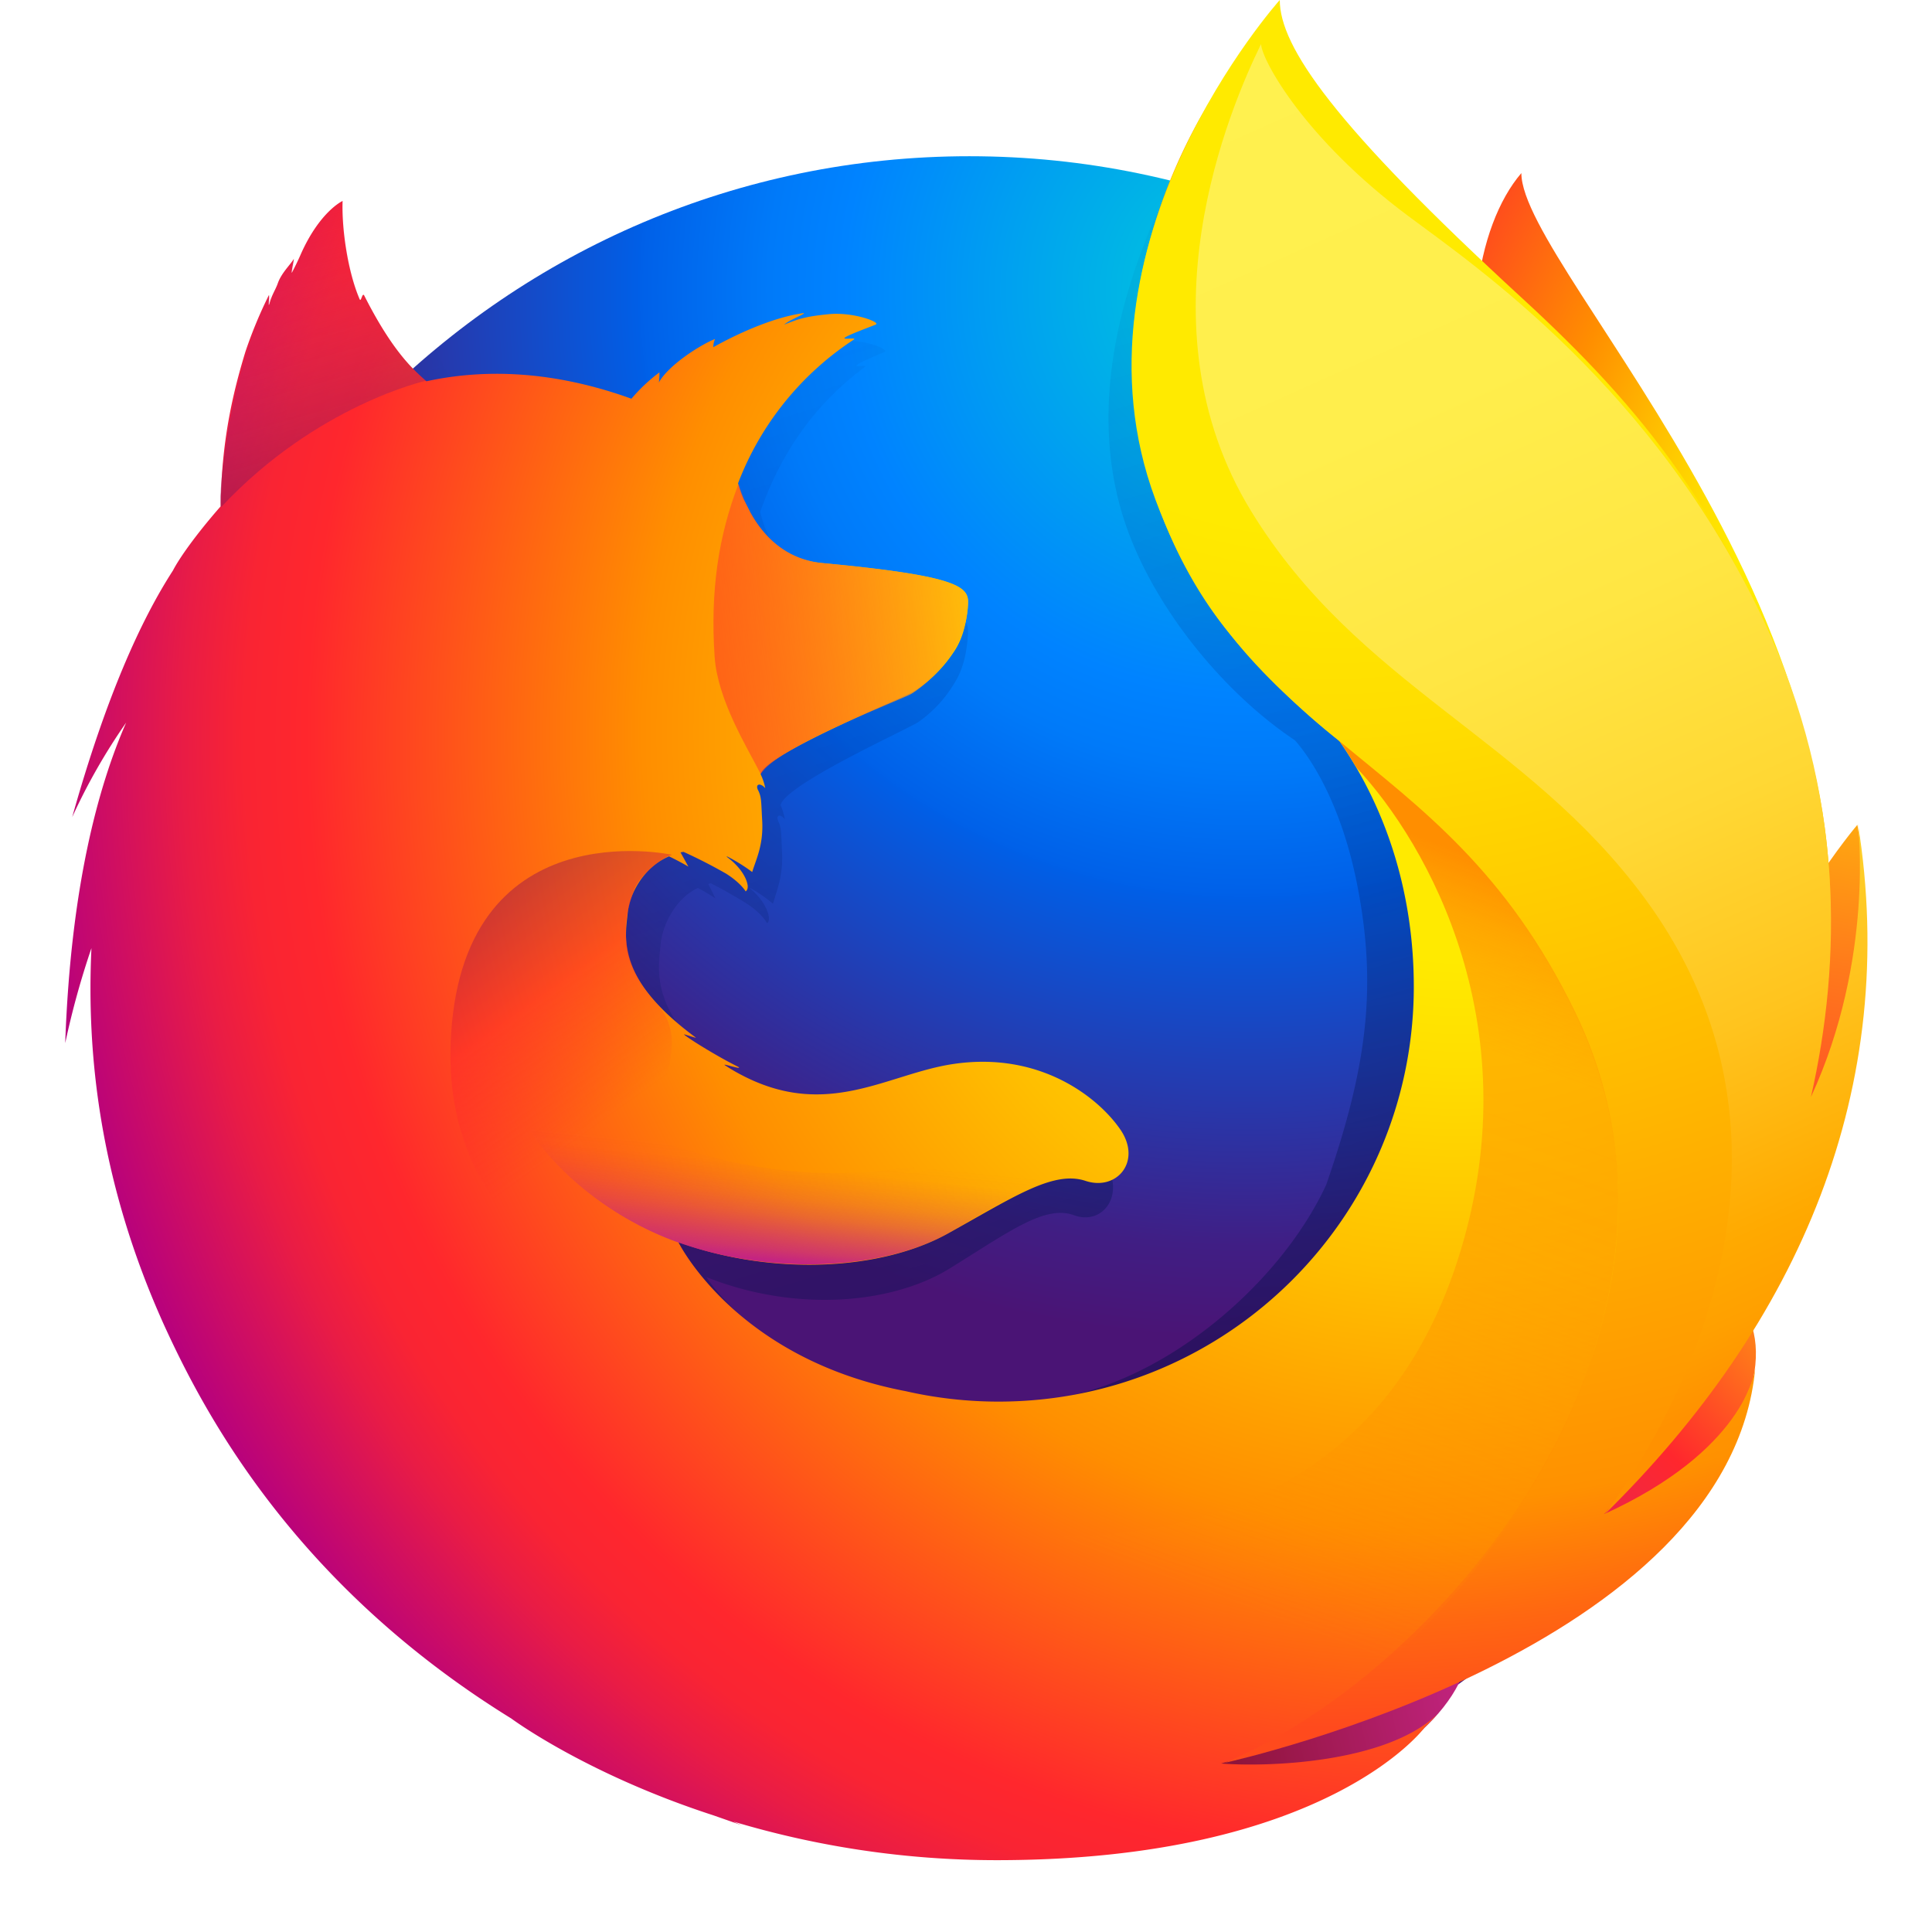 <?xml version="1.0" encoding="utf-8"?><!-- Uploaded to: SVG Repo, www.svgrepo.com, Generator: SVG Repo Mixer Tools -->
<svg width="800px" height="800px" viewBox="-34.5 0 1022 1022" xmlns="http://www.w3.org/2000/svg"><radialGradient id="A" cx="-14516" cy="-8331.1" r="450.88" fx="-14544" gradientTransform="matrix(.76 .03 -.05 1.12 11552 10071)" gradientUnits="userSpaceOnUse"><stop offset=".1" stop-color="#ffea00"/><stop offset=".17" stop-color="#ffde00"/><stop offset=".28" stop-color="#ffbf00"/><stop offset=".43" stop-color="#ff8e00"/><stop offset=".77" stop-color="#ff272d"/><stop offset=".87" stop-color="#e0255a"/><stop offset=".95" stop-color="#cc2477"/><stop offset="1" stop-color="#c42482"/></radialGradient><radialGradient id="B" cx="-7564.7" cy="-7923.6" r="791.23" gradientTransform="matrix(1.23 0 0 1.23 9929.8 9899.4)" gradientUnits="userSpaceOnUse"><stop offset="0" stop-color="#00ccda"/><stop offset=".22" stop-color="#0083ff"/><stop offset=".26" stop-color="#007af9"/><stop offset=".33" stop-color="#0060e8"/><stop offset=".33" stop-color="#005fe7"/><stop offset=".44" stop-color="#2639ad"/><stop offset=".52" stop-color="#401e84"/><stop offset=".57" stop-color="#4a1475"/></radialGradient><linearGradient id="C" x1="540.67" x2="349.23" y1="729.19" y2="102.96" gradientUnits="userSpaceOnUse"><stop offset="0" stop-color="#000f43" stop-opacity=".4"/><stop offset=".48" stop-color="#001962" stop-opacity=".17"/><stop offset="1" stop-color="#002079" stop-opacity="0"/></linearGradient><radialGradient id="D" cx="-8295.9" cy="-6518.6" r="266.89" gradientTransform="matrix(1.22 .12 -.12 1.22 10304 9602)" gradientUnits="userSpaceOnUse"><stop offset="0" stop-color="#ffea00"/><stop offset=".5" stop-color="#ff272d"/><stop offset="1" stop-color="#c42482"/></radialGradient><radialGradient id="E" cx="-8320.1" cy="-6774.5" r="445.68" gradientTransform="matrix(1.22 .12 -.12 1.22 10304 9602)" gradientUnits="userSpaceOnUse"><stop offset="0" stop-color="#ffe900"/><stop offset=".16" stop-color="#ffaf0e"/><stop offset=".32" stop-color="#ff7a1b"/><stop offset=".47" stop-color="#ff4e26"/><stop offset=".62" stop-color="#ff2c2e"/><stop offset=".76" stop-color="#ff1434"/><stop offset=".89" stop-color="#ff0538"/><stop offset="1" stop-color="#ff0039"/></radialGradient><radialGradient id="F" cx="-8257" cy="-6361.3" r="408.96" gradientTransform="matrix(1.22 .12 -.12 1.22 10304 9602)" gradientUnits="userSpaceOnUse"><stop offset="0" stop-color="#ff272d"/><stop offset=".5" stop-color="#c42482"/><stop offset=".99" stop-color="#620700"/></radialGradient><radialGradient id="G" cx="715.19" cy="394.04" r="782.18" fx="743.17" fy="380.21" gradientUnits="userSpaceOnUse"><stop offset=".16" stop-color="#ffea00"/><stop offset=".23" stop-color="#ffde00"/><stop offset=".37" stop-color="#ffbf00"/><stop offset=".54" stop-color="#ff8e00"/><stop offset=".76" stop-color="#ff272d"/><stop offset=".8" stop-color="#f92433"/><stop offset=".84" stop-color="#e91c45"/><stop offset=".89" stop-color="#cf0e62"/><stop offset=".94" stop-color="#b5007f"/></radialGradient><radialGradient id="H" cx="670.34" cy="31.29" r="891.45" gradientUnits="userSpaceOnUse"><stop offset=".28" stop-color="#ffea00"/><stop offset=".4" stop-color="#fd0"/><stop offset=".63" stop-color="#ffba00"/><stop offset=".86" stop-color="#ff9100"/><stop offset=".93" stop-color="#ff6711"/><stop offset=".99" stop-color="#ff4a1d"/></radialGradient><linearGradient id="I" x1="150.45" x2="534.39" y1="375.21" y2="316.53" gradientUnits="userSpaceOnUse"><stop offset="0" stop-color="#c42482" stop-opacity=".5"/><stop offset=".47" stop-color="#ff272d" stop-opacity=".5"/><stop offset=".49" stop-color="#ff2c2c" stop-opacity=".5"/><stop offset=".68" stop-color="#ff7a1a" stop-opacity=".72"/><stop offset=".83" stop-color="#ffb20d" stop-opacity=".87"/><stop offset=".94" stop-color="#ffd605" stop-opacity=".96"/><stop offset="1" stop-color="#ffe302"/></linearGradient><linearGradient id="J" x1="142.58" x2="102.54" y1="265.27" y2="121.32" gradientUnits="userSpaceOnUse"><stop offset="0" stop-color="#891551" stop-opacity=".6"/><stop offset="1" stop-color="#c42482" stop-opacity="0"/></linearGradient><linearGradient id="K" x1="220.55" x2="303.03" y1="465.39" y2="580.61" gradientUnits="userSpaceOnUse"><stop offset=".01" stop-color="#891551" stop-opacity=".5"/><stop offset=".48" stop-color="#ff272d" stop-opacity=".5"/><stop offset="1" stop-color="#ff272d" stop-opacity="0"/></linearGradient><linearGradient id="L" x1="378.25" x2="385.79" y1="667.12" y2="593.1" gradientUnits="userSpaceOnUse"><stop offset="0" stop-color="#c42482"/><stop offset=".08" stop-color="#c42482" stop-opacity=".8"/><stop offset=".21" stop-color="#c42482" stop-opacity=".57"/><stop offset=".33" stop-color="#c42482" stop-opacity=".36"/><stop offset=".45" stop-color="#c42482" stop-opacity=".2"/><stop offset=".56" stop-color="#c42482" stop-opacity=".1"/><stop offset=".67" stop-color="#c42482" stop-opacity=".02"/><stop offset=".77" stop-color="#c42482" stop-opacity="0"/></linearGradient><linearGradient id="M" x1="620.53" x2="926.19" y1="36.12" y2="719.61" gradientUnits="userSpaceOnUse"><stop offset="0" stop-color="#fff14f"/><stop offset=".27" stop-color="#ffee4c"/><stop offset=".45" stop-color="#ffe643"/><stop offset=".61" stop-color="#ffd834"/><stop offset=".76" stop-color="#ffc41e"/><stop offset=".89" stop-color="#ffab02"/><stop offset=".9" stop-color="#ffa900"/><stop offset=".95" stop-color="#ffa000"/><stop offset="1" stop-color="#ff9100"/></linearGradient><linearGradient id="N" x1="680.88" x2="536.1" y1="429.21" y2="817.96" gradientUnits="userSpaceOnUse"><stop offset="0" stop-color="#ff8e00"/><stop offset=".04" stop-color="#ff8e00" stop-opacity=".86"/><stop offset=".08" stop-color="#ff8e00" stop-opacity=".73"/><stop offset=".13" stop-color="#ff8e00" stop-opacity=".63"/><stop offset=".18" stop-color="#ff8e00" stop-opacity=".56"/><stop offset=".23" stop-color="#ff8e00" stop-opacity=".5"/><stop offset=".28" stop-color="#ff8e00" stop-opacity=".5"/><stop offset=".39" stop-color="#ff8e00" stop-opacity=".48"/><stop offset=".52" stop-color="#ff8e00" stop-opacity=".42"/><stop offset=".68" stop-color="#ff8e00" stop-opacity=".3"/><stop offset=".84" stop-color="#ff8e00" stop-opacity=".17"/><stop offset="1" stop-color="#ff8e00" stop-opacity="0"/></linearGradient><path fill="url(#A)" d="M770.28 91.56c-23.95 27.88-35.1 90.64-10.82 154.26s61.5 49.8 84.7 114.67c30.62 85.6 16.37 200.6 16.37 200.6s36.8 106.6 62.47-6.63c56.8-212.7-152.72-410.5-152.72-462.9z"/><path fill="url(#B)" d="M478.07 974.64c245.24 0 443.9-199.74 443.9-446s-198.66-446-443.66-446S34.65 282.32 34.65 528.6c-.47 246.53 198.42 446.03 443.42 446.03z"/><path fill="url(#C)" d="M810.67 803.64a246.89 246.89 0 01-30.12 18.18 704 704 0 0038.3-63c9.46-10.47 18.13-20.65 25.2-31.65 3.44-5.4 7.3-12.08 11.42-19.82 24.92-44.9 52.4-117.56 53.18-192.2v-5.66a257.6 257.6 0 00-5.71-55.75l.56 4.3-.64-3.3c.37 2 .66 4 1 6 5.1 43.22 1.47 85.37-16.68 116.45l-.87 1.32c9.4-47.23 12.56-99.4 2.1-151.6 0 0-4.2-25.38-35.38-102.44-18-44.35-49.83-80.72-78-107.2-24.7-30.55-47.1-51-59.47-64.06-25.82-27.2-36.64-47.57-41.1-60.87-3.85-1.93-53.14-49.8-57.05-51.63-21.5 33.35-89.16 137.67-57 235.15 14.58 44.17 51.47 90 90.07 115.74 1.7 1.94 23 25 33.1 77.16 10.45 53.85 5 95.86-16.54 158-25.3 54.5-90.07 108.4-150.72 113.9-129.67 11.78-177.15-65.1-177.15-65.1 46.34 18.52 97.57 14.65 128.72-4.56 31.4-19.43 50.4-33.83 65.8-28.15C548.86 648.43 561 632 550.1 615a78.5 78.5 0 00-79.4-34.57c-31.43 5.1-60.23 30-101.4 5.9a85.53 85.53 0 01-7.73-5.06c-2.7-1.8 8.83 2.72 6.13.7-8-4.35-22.2-13.84-25.88-17.22-.6-.56 6.22 2.18 5.6 1.62-38.5-31.7-33.7-53.13-32.5-66.57 1-10.75 8-24.52 19.75-30.1 5.7 3.1 9.24 5.48 9.24 5.48l-3.74-7.58c.46-.2.9-.15 1.36-.34 4.66 2.25 15 8.1 20.4 11.67 7.07 5 9.33 9.44 9.33 9.44s1.86-1 .48-5.37c-.5-1.78-2.65-7.45-9.65-13.17h.44a81.2 81.2 0 0111.87 8.24c2-7.18 5.53-14.68 4.75-28.1-.48-9.43-.26-11.87-1.92-15.5-1.5-3.13.83-4.35 3.42-1.1a32.83 32.83 0 00-2.21-7.4v-.24c3.23-11.24 68.25-40.46 73-43.88a67.36 67.36 0 0019.13-20.8c3.62-5.76 6.34-13.85 7-26.1.36-8.84-3.76-14.73-69.5-21.62-18-1.77-28.53-14.8-34.53-26.82-1.1-2.6-2.2-4.94-3.33-7.28a58 58 0 01-2.56-8.43c10.75-30.87 28.8-57 55.37-76.7 1.45-1.32-5.78.34-4.34-1 1.7-1.54 12.7-6 14.8-7 2.54-1.2-10.88-6.9-22.73-5.5-12.07 1.36-14.63 2.8-21.07 5.53 2.67-2.66 11.17-6.15 9.18-6.13-13 2-29.18 9.56-43 18.12a10.73 10.73 0 01.83-4.35c-6.44 2.73-22.26 13.8-26.87 23.14a44.33 44.33 0 00.27-5.4 84.48 84.48 0 00-13.19 13.82l-.24.22c-37.36-15-70.23-16-98.05-9.28-6.1-6.1-9.06-1.64-22.9-32.07-.94-1.83.72 1.8 0 0-2.28-5.9 1.4 7.87 0 0-23.28 18.37-53.92 39.2-68.63 53.9-.18.6 17.16-4.9 0 0-6 1.72-5.6 5.28-6.5 37.5-.22 2.44 0 5.18-.22 7.38-11.75 15-19.75 27.64-22.78 34.2-15.2 26.18-31.93 67-48.15 131.55a334.36 334.36 0 0125.79-50.32c-13.5 34.27-26.53 88.08-29.13 170.94a483.61 483.61 0 0112.53-50.66 473 473 0 0034.73 201.07c9.33 22.82 24.76 57.46 51 95.4C226.9 902 343.3 956 472.2 956c134.58 0 255.43-58.87 338.46-152.36z"/><path fill="url(#D)" d="M711.1 866.7c162.87-18.86 235-186.7 142.38-190C769.85 674 634 875.6 711.1 866.7z"/><path fill="url(#E)" d="M865.2 642.42C977.26 577.2 948 436.34 948 436.34s-43.25 50.24-72.62 130.32C846.4 646 797.84 681.8 865.2 642.42z"/><path fill="url(#F)" d="M509.47 950.06C665.7 999.9 800 876.84 717.2 835.74 642 798.68 435.3 926.5 509.46 950.06z"/><path fill="url(#G)" d="M876.85 702.23c3.8-5.36 8.94-22.53 13.48-30.2 27.58-44.52 27.78-80 27.78-80.84 16.66-83.22 15.15-117.2 4.9-180-8.25-50.6-44.32-123.1-75.57-158-32.2-36-9.5-24.25-40.7-50.52-27.33-30.3-53.82-60.3-68.25-72.36C634.22 43.1 636.57 24.58 638.6 21.4l-1.47 1.64C635.87 18.14 635 14 635 14s-57 57-69 152c-7.83 62 15.38 126.68 49 168a381.37 381.37 0 0059 58c25.4 36.48 39.38 81.5 39.38 129.9 0 121.24-98.34 219.53-219.65 219.53a220.45 220.45 0 01-49.13-5.52c-57.24-10.92-90.3-39.8-106.78-59.4-9.45-11.23-13.46-19.42-13.46-19.42 51.28 18.37 108 14.53 142.47-4.52 34.75-19.26 55.77-33.55 72.84-27.92 16.82 5.6 30.2-10.67 18.2-27.54-11.77-16.85-42.4-41-87.88-34.3-34.8 5.07-66.66 29.76-112.24 5.84a96.31 96.31 0 01-8.55-5c-3-1.77 9.77 2.7 6.8.68-8.87-4.32-24.57-13.73-28.64-17.07-.68-.56 6.88 2.16 6.2 1.6-42.62-31.45-37.3-52.7-36-66 1.07-10.66 8.8-24.32 21.86-29.86a152.3 152.3 0 0110.23 5.43l-4.14-7.5c.5-.2 1-.15 1.5-.34a268 268 0 0122.6 11.57c7.83 4.95 10.32 9.36 10.32 9.36s2.06-1 .54-5.33c-.56-1.77-2.93-7.4-10.68-13.07h.48a90.85 90.85 0 0113.13 8.17c2.2-7.12 6.12-14.56 5.25-27.86-.53-9.35-.28-11.78-2.12-15.4-1.65-3.1.92-4.3 3.78-1.1a30 30 0 00-2.44-7.34v-.24c3.57-11.14 75.53-40.12 80.77-43.5a70.31 70.31 0 0021.17-20.63c4-5.72 7-13.73 7.75-25.9.25-5.48-1.44-9.82-20.5-14-11.44-2.5-29.14-4.9-56.43-7.47-19.9-1.76-31.58-14.68-38.2-26.6-1.2-2.57-2.45-4.9-3.68-7.22a53.11 53.11 0 01-2.83-8.36 158.47 158.47 0 0161.28-76.06c1.6-1.3-6.4.33-4.8-1 1.87-1.52 14.06-5.93 16.37-6.92 2.8-1.2-12-6.84-25.16-5.47-13.36 1.35-16.2 2.78-23.32 5.5 3-2.64 12.37-6.1 10.16-6.08-14.4 2-32.3 9.48-47.6 18a9.68 9.68 0 01.92-4.31c-7.13 2.7-24.64 13.67-29.73 23a39.49 39.49 0 00.29-5.35 88.68 88.68 0 00-14.6 13.7l-.27.22c-41.3-14.9-77.68-15.9-108.43-9.2-6.74-6.06-17.57-15.23-32.9-45.4-1-1.82-1.6 3.75-2.4 2-6-13.8-9.55-36.44-9-52 0 0-12.32 5.6-22.5 29.06a152.9 152.9 0 01-4.32 8.87c-.56.68 1.27-7.7 1-7.24-1.77 3-6.36 7.2-8.37 12.62-1.38 4-3.32 6.27-4.56 11.3l-.3.46c-.1-1.48.37-6.08 0-5.14A236.1 236.1 0 0095.34 186c-5.5 18-11.88 42.6-12.9 74.57-.24 2.42 0 5.14-.25 7.32-13 14.83-21.86 27.4-25.2 33.9-16.8 26-35.33 66.44-53.3 130.46a319.14 319.14 0 0128.54-50C17.32 416.25 2.9 469.62 0 551.8a438.52 438.52 0 0113.87-50.24C11.3 556.36 17.68 624.3 52.32 701c20.57 45 67.92 136.6 183.62 208.05 0 0 39.36 29.3 107 51.26l15.23 5.33a93.43 93.43 0 01-4.7-2.05A484.88 484.88 0 00492.27 984c175.18.15 226.85-70.2 226.85-70.2l-.5.38q3.7-3.5 7.14-7.26C698.1 933 635 934.76 611.45 932.87c40.22-11.8 66.7-21.8 118.17-41.52q9-3.36 18.48-7.64l5.8-2.68a349.21 349.21 0 0070.26-44c51.7-41.3 62.95-81.56 68.83-108.1-.82 2.54-3.37 8.47-5.17 12.32-13.3 28.48-42.84 46-74.9 60.95a689 689 0 0042.38-62.44c10.48-10.37 13.7-26.6 21.56-37.53z"/><path fill="url(#H)" d="M813.92 801c21.08-23.24 40-49.82 54.35-80 36.9-77.58 94-206.58 49-341.3C881.77 273.22 833 215 771.1 158.12 670.56 65.76 642.48 24.52 642.48 0c0 0-116.1 129.4-65.74 264.38s153.46 130 221.68 270.87c80.27 165.74-64.95 346.6-185 397.24 7.35-1.63 267-60.38 280.6-208.88-.35 2.73-6.2 43.8-80.1 77.4z"/><path fill="url(#I)" d="M477.6 319.37c.4-8.77-4.16-14.66-76.68-21.46-29.84-2.76-41.26-30.33-44.75-41.94-10.6 27.56-15 56.5-12.64 91.48 1.6 22.92 17 47.52 24.37 62 0 0 1.64-2.13 2.4-2.9 13.86-14.43 71.94-36.42 77.4-39.54 6.02-3.84 28.9-20.56 29.92-47.63z"/><path fill="url(#J)" d="M158.3 156.47c-1-1.82-1.6 3.75-2.4 2-6-13.8-9.58-36.2-8.72-52 0 0-12.32 5.6-22.5 29.06-1.9 4.2-3.1 6.54-4.32 8.86-.56.68 1.27-7.7 1-7.24-1.77 3-6.36 7.2-8.35 12.38-1.65 4.24-3.35 6.52-4.6 11.77-.4 1.43.4-6.32.05-5.38C84.72 201.68 80.2 271 82.7 268c50.48-53.86 108.3-66.64 108.3-66.64-6.15-4.53-19.53-17.63-32.7-44.9z"/><path fill="url(#K)" d="M349.84 720.1c-69.72-29.77-149-71.75-146-167.14C207.92 427.35 321 452.18 321 452.18c-4.27 1-15.68 9.16-19.72 17.82-4.27 10.83-12.07 35.28 11.55 60.9 37.1 40.2-76.2 95.36 98.66 199.57 4.4 2.4-41-1.43-61.64-10.36z"/><path fill="url(#L)" d="M325.07 657.5c49.44 17.2 107 14.2 141.52-4.86 23.1-12.85 52.7-33.43 70.92-28.35-15.78-6.24-27.73-9.15-42.1-9.86-2.45 0-5.38-.05-8-.32a136.23 136.23 0 00-15.76.86c-8.9.82-18.77 6.43-27.74 5.53-.48 0 8.7-3.77 8-3.6-4.75 1-9.92 1.2-15.37 1.88-3.47.4-6.45.82-9.9 1-103 8.73-190-55.8-190-55.8-7.4 25 33.17 74.3 88.52 93.57z"/><path fill="url(#M)" d="M813.74 801.65c104.16-102.27 156.86-226.58 134.58-366 0 0 8.9 71.5-24.85 144.63 16.2-71.4 18.1-160.1-25-252C841 205.64 746.45 141.1 710.35 114.2c-54.7-40.8-77.35-82.32-77.78-90.9-16.34 33.48-65.77 148.2-5.3 247 56.64 92.56 145.86 120 208.33 204.95 115.08 156.42-21.85 326.4-21.85 326.4z"/><path fill="url(#N)" d="M798.8 535.55C762.4 460.35 717 427.55 674 392c5 7 6.23 9.47 9 14 37.83 40.32 93.6 138.66 53.1 262.1C659.88 900.48 355 791.06 323 760.32c12.93 134.5 238 198.84 384.6 111.63C791 793 858.47 658.8 798.8 535.55z"/></svg>